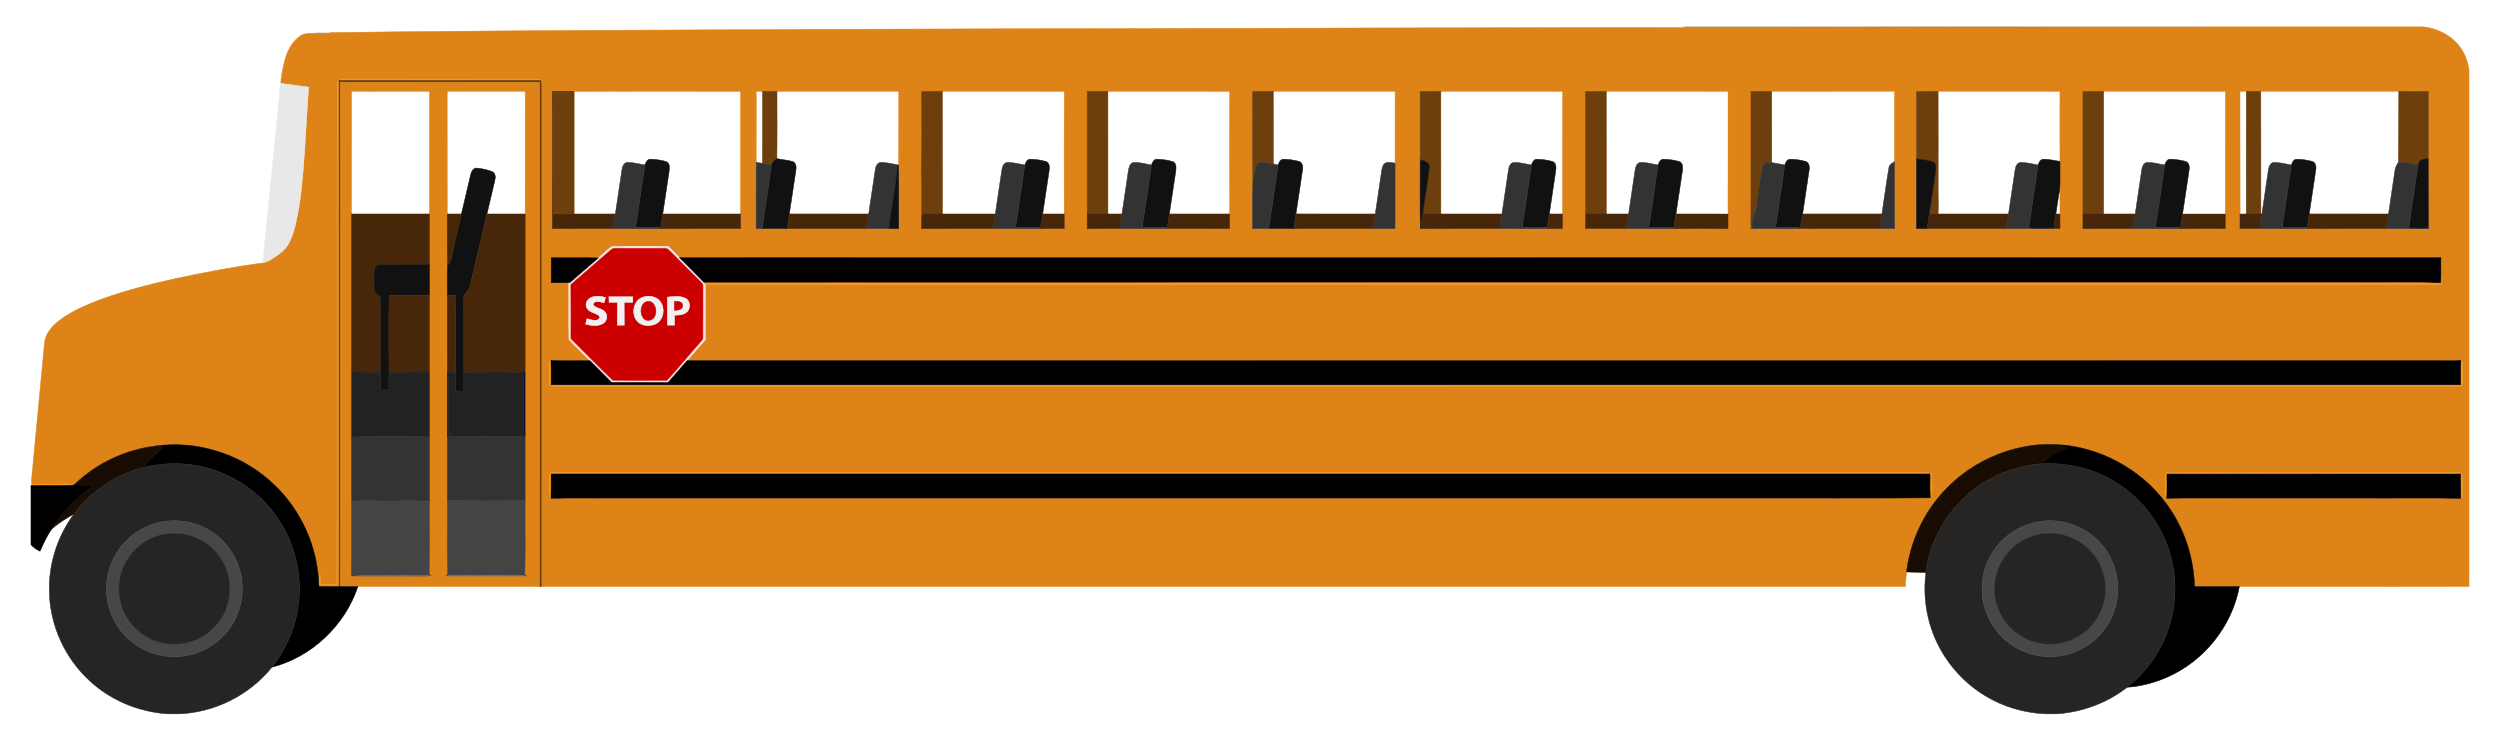 <?xml version="1.0" encoding="utf-8"?>
<svg version="1.1" id="Layer_1" xmlns="http://www.w3.org/2000/svg" xmlns:xlink="http://www.w3.org/1999/xlink" x="0px" y="0px"
	 viewBox="0 0 2625.05 777.78" enable-background="new 0 0 2625.05 777.78" xml:space="preserve">
<g>
	<path opacity="0.63" fill="#8B520E" stroke="#8B520E" stroke-width="0.5" enable-background="new    " d="M1767.618,28.223h190.533
		l2.267,1.027c-56.893,0.173-113.773,0.387-170.653,0.307c-6.653-0.067-13.333,0.4-19.933-0.533L1767.618,28.223z"/>
	<path opacity="0.84" fill="#B86D12" stroke="#B86D12" stroke-width="0.5" enable-background="new    " d="M1958.151,28.223h359
		c-11.733,1.533-23.586,0.493-35.36,0.813c-78.667-0.053-157.32,0.6-235.973,0.52c-28.467-0.213-56.96,0.413-85.4-0.307
		L1958.151,28.223z"/>
	<path fill="#DD8317" stroke="#DD8317" stroke-width="0.5" d="M2317.151,28.223h227.8c13.947,1.707,27.56,8.16,36.52,19.187
		c6.2,7.253,9.573,16.453,11.053,25.8v542.613c-80.387,0.16-160.76,0.013-241.133,0.067c-15.693,0.027-31.387-0.08-47.067,0.067
		c-0.84-28.267-9.187-56.36-24.787-80.013c-24.533-38.04-66.84-63.627-111.733-68.547c-46.947-5.307-95.493,14.08-127.173,48.88
		c-21.267,23.16-35.027,53.067-38.76,84.293c-0.6,5.08-0.867,10.213-1.107,15.333c-477.467-0.027-954.933-0.027-1432.4,0
		c0.133-171.48,0-342.96,0.067-514.44c0.013-5.747,0.307-11.533-0.653-17.213l-0.96-0.973c-8.773-0.707-17.587-0.133-26.373-0.24
		c-55.533-0.107-111.08,0.027-166.613-0.067c-5.813,0.12-11.88-0.827-17.453,1.267c-0.24,0.253-0.72,0.76-0.96,1.013
		c-0.36,0.453-1.067,1.347-1.413,1.8c-0.44,175.48,0.107,350.973-0.267,526.453c-5.64,0.173-11.28,0.173-16.92,0.027
		c-0.213-3.573-0.6-7.12-0.84-10.68c-0.427,0.707-1.293,2.12-1.72,2.827c-3.253-38.973-22.267-76.36-51.987-101.813
		c-32.027-27.96-76.24-41.387-118.387-35.613c-31.8,3.68-62.373,18.013-85.427,40.253c-0.213,0.213-0.653,0.64-0.88,0.853
		c-3.387-0.787-6.853-1.267-10.333-1.187c-11.347,0.2-22.693,0.147-34.04,0.013c-0.12-2.173-0.107-4.347,0.08-6.507
		c4.52-47.16,8.973-94.333,13.427-141.493c0.693-8.573,6.293-15.747,12.573-21.187c10.52-8.973,23.107-15.013,35.747-20.373
		c28.627-11.693,58.733-19.293,88.853-26.013c30.48-6.533,61.147-12.32,92.013-16.573c7.467-2.027,13.867-6.667,19.827-11.44
		c8.64-6.947,11.667-18.2,14.453-28.44c6.12-25.747,7.787-52.267,9.72-78.573c1.48-22,2.427-44.04,4.28-66.013
		c-9.88-1.28-19.747-2.733-29.613-4.027c0.147-1.213,0.427-3.627,0.573-4.84c2.56-15.64,5.373-33.507,18.68-43.92
		c5.733-5.093,13.827-3.347,20.8-4.227c3.92,0,7.84-0.053,11.76-0.293c169.6-2.32,339.227-2.667,508.84-3.427
		c150.2-0.44,300.4-1.013,450.6-1.08c90.24-0.36,180.48-0.52,270.733-0.627c64.427,0.013,128.867-0.44,193.28-0.107
		c6.6,0.933,13.28,0.467,19.933,0.533c56.88,0.08,113.76-0.133,170.653-0.307c28.44,0.72,56.933,0.093,85.4,0.307
		c78.653,0.08,157.307-0.573,235.973-0.52C2293.565,28.717,2305.418,29.757,2317.151,28.223 M580.045,95.93
		c0.013,48.08,0.093,96.16-0.093,144.24c21.36-0.24,42.72-0.04,64.093-0.107c16.587-0.107,33.173,0.347,49.76,0.093
		c27.973-0.213,55.947-0.04,83.92-0.08c-0.013-5.133-0.013-10.253-0.067-15.387c-0.107-42.947-0.093-85.893-0.013-128.853
		c-58.267,0.147-116.547-0.253-174.8,0.2l-0.707,0.133C594.778,95.757,587.405,96.023,580.045,95.93 M794.045,95.837
		c0.08,24.867,0.093,49.733-0.013,74.613c-0.12,23.2-0.013,46.413-0.053,69.627c2.053-0.013,4.107-0.013,6.173-0.013
		c8.92-0.013,17.853,0.04,26.773-0.027c27.6,0.067,55.187,0.013,82.787,0.027c7.88,0.013,15.76,0.013,23.64,0
		c3.427-0.013,6.853,0.04,10.293,0.093c-0.067-22.213,0.213-44.427-0.107-66.627c0.307-25.893-0.013-51.8,0.173-77.693
		c-42.613,0.027-85.24,0-127.853,0.013c-5.08,0-10.147,0-15.213,0.013C798.431,95.85,796.232,95.85,794.045,95.837 M967.591,96.09
		c0.12,27.613,0.56,55.267-0.347,82.867c1.2,20.387-0.04,40.813,0.587,61.213c25.027-0.253,50.04-0.04,75.067-0.107
		c16.507-0.107,33.013,0.32,49.52,0.12c8.36-0.24,16.733-0.053,25.107-0.133c-0.04-5.12-0.04-10.24-0.067-15.347
		c-0.053-42.947-0.133-85.893,0.04-128.827c-42.653-0.067-85.293-0.013-127.947-0.027C982.232,95.917,974.898,95.65,967.591,96.09
		 M1141.525,95.863c0.013,42.827-0.027,85.653,0.013,128.493c-0.027,5.253-0.027,10.52,0.013,15.787
		c11.48-0.16,22.987-0.04,34.48-0.08c16.48-0.173,32.96,0.48,49.44,0c21.893,0.013,43.8-0.013,65.693,0.013
		c0.027-5.133,0.027-10.253-0.013-15.387c-0.147-42.947-0.093-85.907-0.027-128.853c-42.6,0.04-85.2-0.013-127.8,0.013
		C1156.058,95.863,1148.792,95.85,1141.525,95.863 M1315.192,95.863c0.2,32.253-0.413,64.533,0.333,96.773
		c-0.773,15.787-0.133,31.64-0.32,47.44c5.64-0.013,11.293-0.013,16.947-0.013c8.907,0,17.8,0.04,26.707-0.027
		c27.64,0.067,55.28,0.013,82.92,0.027c7.68,0.013,15.36-0.04,23.04,0.067c0.013-22.96-0.027-45.92,0.027-68.88
		c0.013-25.133-0.067-50.267,0.04-75.413c-42.627,0.027-85.267,0-127.893,0.027C1329.725,95.85,1322.458,95.85,1315.192,95.863
		 M1491.138,95.877c0.04,23.947-0.067,47.907,0.053,71.853c0.04,24-0.293,48.027,0.173,72.013l-0.107,0.453
		c27.853-0.307,55.707-0.053,83.56-0.133c16.48-0.173,32.973,0.467,49.467,0.013c5.467-0.013,10.933-0.04,16.413,0.04
		c0-5.133-0.013-10.28,0.04-15.413c0.04-42.947-0.067-85.907,0.053-128.867c-42.627,0.027-85.24,0-127.853,0.027
		C1505.672,95.85,1498.391,95.837,1491.138,95.877 M1664.698,95.903c0.187,42.84,0.013,85.68,0.093,128.52
		c-0.053,5.213-0.053,10.427-0.04,15.64c14.253,0,28.52,0,42.787,0c16.813-0.107,33.627,0.36,50.44,0.093
		c18.813-0.147,37.627-0.173,56.44,0.013c0.067-5.147,0.08-10.307,0.053-15.453c-0.013-42.96-0.067-85.92,0.027-128.88
		c-42.613,0.027-85.227,0-127.827,0.013C1679.338,95.863,1672.018,95.823,1664.698,95.903 M1838.565,95.89
		c-0.04,48.147,0.053,96.293-0.12,144.427l1.52-0.187c17.333-0.507,34.72,0.88,52.027-0.427c5.493,0.747,11.053,0.267,16.587,0.36
		c21.72,0,43.44,0,65.16,0c5.2,0.027,10.427,0.013,15.653-0.027c-0.213-23.48,0.053-46.947-0.133-70.427
		c0.04-24.6,0-49.2,0.013-73.8c-42.974,0.093-85.947,0-128.933,0.04C1853.072,95.863,1845.818,95.823,1838.565,95.89
		 M2012.298,95.89c0.04,23.6-0.013,47.187,0.04,70.787c-0.027,24.493,0,48.973-0.013,73.453c3.733-0.053,7.48-0.08,11.253-0.08
		c27.746,0.027,55.493,0,83.24,0.013c16.587-0.08,33.187,0.267,49.787,0.067c2.106-0.053,4.253-0.093,6.427-0.133
		c-0.027-5.093-0.027-10.187-0.04-15.28c-0.173-8.84,0.213-17.693-0.133-26.533c0.507-9.56,0.093-19.16,0.16-28.733
		c-0.12-24.533-0.093-49.067-0.013-73.613c-42.64,0.027-85.293-0.013-127.947,0.027C2027.471,95.863,2019.885,95.823,2012.298,95.89
		 M2187.111,95.877c0.027,42.827-0.013,85.653,0.013,128.493c-0.04,5.24-0.04,10.48-0.027,15.733
		c17.48-0.08,34.947-0.013,52.427-0.04c16.68-0.107,33.347,0.347,50.027,0.107c15.693-0.213,31.4-0.093,47.107-0.067
		c-0.013-5.12-0.027-10.253,0.027-15.387c0.053-42.96-0.067-85.92,0.067-128.88c-42.64,0.027-85.267,0-127.893,0.013
		C2201.605,95.863,2194.352,95.837,2187.111,95.877 M2352.031,95.823c0.133,42.973-0.053,85.947,0.093,128.92h-0.16
		c0.16,5.08,0.146,10.16-0.027,15.253c6.893,0.133,13.787,0.053,20.693,0.067c16.894-0.12,33.787,0.387,50.693,0.067
		c27.467-0.147,54.947-0.027,82.414-0.067c14.707-0.067,29.413,0.187,44.12,0.12l-0.013-0.787
		c-0.133-24.253,0.12-48.507-0.133-72.76c0.253-23.587-0.027-47.173,0.147-70.76c-10.373-0.04-20.733-0.013-31.093-0.013
		c-48.293-0.027-96.587-0.027-144.88,0c-5.107-0.013-10.187-0.013-15.267,0C2356.405,95.85,2354.178,95.837,2352.031,95.823
		 M628.258,270.797c-16.48-0.413-32.987-0.04-49.467-0.2c0.053,8.76,0.053,17.52,0,26.28c6.427-0.027,12.853-0.027,19.293,0.013
		l-0.907,0.773c0.373,19.493-0.173,39.027,0.253,58.52c6.8,7.973,14.76,14.987,22.04,22.56c-13.64-0.133-27.307,0.48-40.907-0.333
		c-0.36,0.293-1.08,0.88-1.427,1.187c-0.853,7.693-0.373,15.573-0.24,23.333c0.227,2.973,4.213,2.427,6.32,2.64
		c665.32-0.067,1330.653-0.013,1995.973-0.027c2.027-0.32,4.88,0.427,6.173-1.707c0.813-6.053,0.213-12.2,0.413-18.293
		c-0.2-2.453,0.44-5.52-1.84-7.187c-7.333,0.827-14.72,0.28-22.067,0.427c-613.48-0.04-1226.96,0.067-1840.44-0.053
		c6.4-7.227,12.533-14.707,19.093-21.787c0.067-19.64-0.147-39.28,0.12-58.92c4.253,1.333,8.827,0.52,13.213,0.693
		c587.56,0,1175.12,0.013,1762.68,0.013c15.787-0.267,31.613,0.52,47.374-0.48l-1.24-0.973c0.707-8.867,0.04-17.773,0.374-26.653
		c-616.52-0.067-1233.04,0.107-1849.56-0.08c-3.907-3.973-7.893-7.867-11.747-11.867c-19.52,0-39.053-0.253-58.547,0.093
		C637.525,261.61,633.352,266.97,628.258,270.797 M577.112,497.943c-1,6-0.28,12.147-0.48,18.213c0.307,2.4-0.8,5.827,1.933,7.147
		c21.947-0.8,43.947-0.133,65.92-0.347c395.587,0,791.173,0,1186.773,0c65.227-0.147,130.453,0.293,195.68-0.227l0.2,1.587
		c2.947-8.64,0.72-18.053,1.347-27.027c-6.96-1.8-14.16-0.947-21.227-1.067c-474.707-0.067-949.413,0-1424.12-0.04
		C581.125,496.517,578.232,495.717,577.112,497.943 M2274.111,496.49c-0.333,5.653-0.4,11.32-0.44,17
		c0.04,3.267-0.413,6.813,1.453,9.733c24.013-0.627,48.053-0.093,72.094-0.267c45.307,0,90.613,0,135.933,0
		c33.56,0.24,67.16-0.48,100.707,0.36c2.387-0.893,1.787-3.667,2.013-5.68c-0.147-6.64,0.44-13.333-0.414-19.933
		c-2.106-1.853-5.146-1.387-7.68-1.627c-69.76,0.093-139.52,0.08-209.293,0.027C2337.031,496.423,2305.552,495.61,2274.111,496.49z"
		/>
	<path fill="#E8E8E8" stroke="#E8E8E8" stroke-width="0.5" d="M334.618,34.557c3.867-0.827,7.907-1.747,11.76-0.293
		C342.458,34.503,338.538,34.557,334.618,34.557z"/>
	<path fill="#E8E8E8" stroke="#E8E8E8" stroke-width="0.5" d="M293.498,100.277c0.547-5.853,0.427-11.787,1.64-17.573
		c-0.147,1.213-0.427,3.627-0.573,4.84c9.867,1.293,19.733,2.747,29.613,4.027c-1.853,21.973-2.8,44.013-4.28,66.013
		c-1.933,26.307-3.6,52.827-9.72,78.573c-2.787,10.24-5.813,21.493-14.453,28.44c-5.96,4.773-12.36,9.413-19.827,11.44
		C281.551,217.437,287.685,158.877,293.498,100.277z"/>
	<path fill="#F79319" stroke="#F79319" stroke-width="0.5" d="M356.378,84.237c5.573-2.093,11.64-1.147,17.453-1.267
		c55.533,0.093,111.08-0.04,166.613,0.067c8.787,0.107,17.6-0.467,26.373,0.24l0.96,0.973
		C497.311,84.37,426.845,84.383,356.378,84.237z"/>
	<path fill="#6D3F0C" stroke="#6D3F0C" stroke-width="0.5" d="M356.378,84.237c70.467,0.147,140.933,0.133,211.4,0.013
		c0.96,5.68,0.667,11.467,0.653,17.213c-0.067,171.48,0.067,342.96-0.067,514.44c-0.48,0-1.44,0-1.92,0
		c0.027-176.52,0.013-353.027,0-529.533c-69.68-0.08-139.36-0.08-209.04,0c-0.013,176.507,0,353.013,0,529.52
		c-0.493,0-1.48,0-1.973-0.013c-0.093-176.867-0.053-353.747-0.013-530.627C355.658,84.997,356.138,84.49,356.378,84.237z"/>
	<path fill="#F19019" stroke="#F19019" stroke-width="0.5" d="M354.005,87.05c0.347-0.453,1.053-1.347,1.413-1.8
		c-0.04,176.88-0.08,353.76,0.013,530.627c-6.84-0.107-13.68-0.107-20.52-0.013c-0.173-3.4-0.36-6.8-0.653-10.187
		c0.427-0.707,1.293-2.12,1.72-2.827c0.24,3.56,0.627,7.107,0.84,10.68c5.64,0.147,11.28,0.147,16.92-0.027
		C354.111,438.023,353.565,262.53,354.005,87.05z"/>
	<path fill="#DD8317" stroke="#DD8317" stroke-width="0.5" d="M357.405,86.37c69.68-0.08,139.36-0.08,209.04,0
		c0.013,176.507,0.027,353.013,0,529.533c-63.547-0.027-127.107-0.013-190.653-0.013c-6.133-0.013-12.253,0.027-18.387,0
		C357.405,439.383,357.391,262.877,357.405,86.37 M369.045,224.703c-0.067,55.307-0.013,110.6-0.027,165.893
		c-0.013,22.76-0.013,45.52,0,68.28c-0.013,22.56,0,45.12,0,67.68c-0.187,26.04,0.347,52.093-0.267,78.12
		c4.707,1.12,9.56,0.747,14.36,0.867c20.907,0.04,41.813-0.027,62.733,0.04c2.213,0,4.533-0.08,6.453-1.387l-1.64-0.92
		c0.853-25.6,0.147-51.24,0.373-76.867c0-22.52,0.013-45.053-0.013-67.587c0.027-22.72,0.013-45.44,0.013-68.16
		c0-26.933-0.013-53.853,0.013-80.787c-0.027-10.68,0.027-21.36-0.04-32.04c0.027-17.72,0.053-35.427-0.013-53.147
		c-0.107-42.947-0.093-85.893-0.013-128.853c-27.293-0.013-54.6,0.08-81.893-0.04C369.031,138.77,369.125,181.73,369.045,224.703
		 M469.538,95.837c0.12,42.96,0.013,85.92,0.053,128.867c0.16,18.013-0.2,36.04,0.187,54.04c-0.373,10.4-0.067,20.8-0.16,31.2
		c0.013,26.92-0.027,53.827,0.013,80.747c0.013,22.733,0.027,45.453,0,68.187c-0.04,22.347,0,44.68-0.013,67.027
		c0.227,25.787-0.453,51.6,0.333,77.373l-1.64,1.107c2.2,0.907,4.587,1.253,6.973,1.187c23.52-0.04,47.04-0.04,70.56,0
		c2.347,0.053,4.707-0.28,6.88-1.2l-1.653-1.093c0.8-25.76,0.12-51.56,0.333-77.333c0-22.373,0.027-44.747,0-67.12
		c-0.013-22.693-0.013-45.387,0-68.067c0.04-55.347-0.04-110.707,0.04-166.053c0.027-42.947-0.067-85.907,0.04-128.867
		C524.178,95.85,496.858,95.85,469.538,95.837z"/>
	<path fill="#472609" stroke="#472609" stroke-width="0.5" d="M580.045,95.93c7.36,0.093,14.733-0.173,22.093,0.24
		c-6.813,1.387-13.8,0.76-20.693,1c-0.227,42.427-0.227,84.853,0.04,127.28c7.12,0.267,14.24,0.267,21.36,0.227
		c14.427,0.027,28.853,0.027,43.28,0c-0.76,5.12-1.453,10.253-2.08,15.387c-21.373,0.067-42.733-0.133-64.093,0.107
		C580.138,192.09,580.058,144.01,580.045,95.93z"/>
	<path fill="#6D3F0C" stroke="#6D3F0C" stroke-width="0.5" d="M602.138,96.17l0.707-0.133c0.013,42.88,0.013,85.76,0,128.64
		c-7.12,0.04-14.24,0.04-21.36-0.227c-0.267-42.427-0.267-84.853-0.04-127.28C588.338,96.93,595.325,97.557,602.138,96.17z"/>
	<path fill="#6D3F0C" stroke="#6D3F0C" stroke-width="0.5" d="M800.645,95.863c5.067-0.013,10.133-0.013,15.213-0.013
		c0,23.56,0.227,47.133-0.12,70.693c-2.52,1.64-4.8,3.747-5.8,6.667c-3.107-0.587-6.213-1.2-9.333-1.733
		C800.671,146.277,800.591,121.063,800.645,95.863z"/>
	<path fill="#6D3F0C" stroke="#6D3F0C" stroke-width="0.5" d="M967.591,96.09c7.307-0.44,14.64-0.173,21.96-0.24
		c0.12,42.947,0.027,85.893,0.053,128.84c-7.107,0.027-14.213-0.053-21.307-0.253c-0.173,5.24-0.32,10.493-0.467,15.733
		c-0.627-20.4,0.613-40.827-0.587-61.213C968.151,151.357,967.711,123.703,967.591,96.09z"/>
	<path fill="#6D3F0C" stroke="#6D3F0C" stroke-width="0.5" d="M1141.525,95.863c7.267-0.013,14.533,0,21.8-0.013
		c0.093,42.947,0.08,85.893,0.013,128.84c-7.267,0.04-14.547,0-21.8-0.333C1141.498,181.517,1141.538,138.69,1141.525,95.863z"/>
	<path fill="#6D3F0C" stroke="#6D3F0C" stroke-width="0.5" d="M1315.192,95.863c7.267-0.013,14.533-0.013,21.8,0
		c0.12,25.427,0.04,50.867,0.04,76.307c-5.653-0.413-13.84-4.427-17.667,1.547c-2.32,6.027-2.613,12.627-3.84,18.92
		C1314.778,160.397,1315.391,128.117,1315.192,95.863z"/>
	<path fill="#6D3F0C" stroke="#6D3F0C" stroke-width="0.5" d="M1491.138,95.877c7.253-0.04,14.533-0.027,21.8-0.013
		c0.107,42.933,0.08,85.88,0.013,128.827c-6.347,0.027-12.693-0.027-19.04-0.173c1.973-16.147,5.213-32.147,6.88-48.333
		c1-5.84-5.28-7.493-9.6-8.453C1491.072,143.783,1491.178,119.823,1491.138,95.877z"/>
	<path fill="#6D3F0C" stroke="#6D3F0C" stroke-width="0.5" d="M1664.698,95.903c7.32-0.08,14.64-0.04,21.973-0.053
		c0.107,42.947,0.027,85.893,0.04,128.84c-7.32,0.067-14.627,0.053-21.92-0.267C1664.712,181.583,1664.885,138.743,1664.698,95.903z
		"/>
	<path fill="#6D3F0C" stroke="#6D3F0C" stroke-width="0.5" d="M1838.565,95.89c7.253-0.067,14.507-0.027,21.773-0.04
		c0.053,24.987,0,49.96,0.04,74.947c-2.893-0.04-6.667-0.907-8.533,1.92c-1.853,2.933-2.04,6.507-2.627,9.827
		c-1.52,11.68-3.547,23.28-5.013,34.973c-0.507,4.253-2.72,7.987-4.04,12c-0.733,3.493-0.28,7.08-0.2,10.613l-1.52,0.187
		C1838.618,192.183,1838.525,144.037,1838.565,95.89z"/>
	<path fill="#6D3F0C" stroke="#6D3F0C" stroke-width="0.5" d="M2012.298,95.89c7.587-0.067,15.173-0.027,22.76-0.027
		c0.187,32.107,0,64.213,0.053,96.32c-0.187,10.84,0.48,21.667-0.067,32.493c-3.107-0.027-6.213-0.093-9.28-0.133
		c2.187-14.747,4.427-29.493,6.653-44.227c0.333-3.56,1.24-8.76-2.827-10.533c-5.547-1.987-11.533-2.04-17.253-3.107
		C2012.285,143.077,2012.338,119.49,2012.298,95.89z"/>
	<path fill="#6D3F0C" stroke="#6D3F0C" stroke-width="0.5" d="M2187.111,95.877c7.24-0.04,14.494-0.013,21.747-0.027
		c0.107,42.947,0.08,85.88,0.013,128.827c-7.253,0.013-14.507,0-21.747-0.307C2187.098,181.53,2187.138,138.703,2187.111,95.877z"/>
	<path fill="#6D3F0C" stroke="#6D3F0C" stroke-width="0.5" d="M2358.618,95.863c5.08-0.013,10.16-0.013,15.267,0
		c0.24,42.92,0.013,85.853,0.093,128.773c-5.133,0-10.267,0-15.373,0.04C2358.552,181.743,2358.511,138.797,2358.618,95.863z"/>
	<path fill="#6D3F0C" stroke="#6D3F0C" stroke-width="0.5" d="M2518.765,95.863c10.36,0,20.72-0.027,31.093,0.013
		c-0.173,23.587,0.107,47.173-0.147,70.76c-2.427,0.32-4.88,0.44-7.187,1.147c-2.093,1.04-2.72,3.533-3.587,5.48
		c-6.773-1.64-13.68-2.573-20.614-2.827C2518.671,145.583,2518.485,120.717,2518.765,95.863z"/>
	<path fill="#111111" stroke="#111111" stroke-width="0.5" d="M677.058,173.237c1-2.693,2.6-6.307,6.067-6.093
		c5.707,0.307,11.547,0.867,16.973,2.773c3.64,2.16,2.867,6.933,2.427,10.453c-2.253,14.76-4.467,29.533-6.64,44.307
		c-0.72,4.747-1.6,9.48-2,14.267c-8.84-0.16-17.68,0.067-26.52-0.08C670.605,216.997,674.005,195.143,677.058,173.237z"/>
	<path fill="#111111" stroke="#111111" stroke-width="0.5" d="M809.938,173.21c1-2.92,3.28-5.027,5.8-6.667
		c5.507,1.293,11.24,1.4,16.667,3.067c3.613,1.373,3.88,5.893,3.307,9.173c-2.267,15.293-4.533,30.587-6.893,45.867
		c-0.84,5.107-1.427,10.24-1.893,15.387c-8.92,0.067-17.853,0.013-26.773,0.027C803.485,217.797,807.018,195.543,809.938,173.21z"/>
	<path fill="#111111" stroke="#111111" stroke-width="0.5" d="M1076.071,173.237c0.96-2.64,2.453-6.187,5.813-6.093
		c5.453,0.173,10.933,0.92,16.2,2.347c3.813,1.173,4.173,5.787,3.627,9.12c-2.267,15.36-4.587,30.72-6.88,46.067
		c-0.707,4.733-1.48,9.467-2.2,14.187c-8.787,0.067-17.56,0.213-26.333,0C1069.591,216.997,1072.911,195.13,1076.071,173.237z"/>
	<path fill="#111111" stroke="#111111" stroke-width="0.5" d="M1208.991,173.263c1.04-2.733,2.667-6.413,6.2-6.12
		c5.653,0.347,11.467,0.867,16.853,2.76c3.547,2.107,2.92,6.733,2.48,10.187c-2.293,14.853-4.453,29.733-6.707,44.587
		c-0.72,4.72-1.28,9.48-2.093,14.187c-8.84,0.173-17.667,0.027-26.507,0C1202.672,217.023,1205.925,195.157,1208.991,173.263z"/>
	<path fill="#111111" stroke="#111111" stroke-width="0.5" d="M1342.005,173.263c1-2.467,2.16-5.8,5.28-6.053
		c5.48-0.133,10.96,0.893,16.28,2.12c4.133,0.933,4.827,5.853,4.12,9.373c-2.28,15.32-4.56,30.627-6.893,45.933
		c-0.827,5.107-1.427,10.253-1.933,15.4c-8.907,0.067-17.8,0.027-26.707,0.027C1335.432,217.797,1338.885,195.557,1342.005,173.263z
		"/>
	<path fill="#111111" stroke="#111111" stroke-width="0.5" d="M1607.951,173.237c1.053-2.6,2.52-6.16,5.88-6.08
		c5.44,0.173,10.92,0.893,16.187,2.333c4,1.2,4.16,6.093,3.587,9.507c-2.213,15.24-4.573,30.453-6.8,45.68
		c-0.72,4.733-1.293,9.493-2.24,14.173c-8.773,0.32-17.533,0.32-26.293,0C1601.511,216.983,1604.965,195.143,1607.951,173.237z"/>
	<path fill="#111111" stroke="#111111" stroke-width="0.5" d="M1740.951,173.263c1.013-2.76,2.667-6.427,6.2-6.12
		c5.667,0.347,11.493,0.853,16.88,2.773c3.587,2.187,2.867,6.893,2.413,10.413c-2.267,14.773-4.48,29.56-6.627,44.347
		c-0.693,4.76-1.627,9.48-1.987,14.28c-8.867-0.227-17.72,0.227-26.573-0.053C1734.525,217.023,1737.911,195.17,1740.951,173.263z"
		/>
	<path fill="#111111" stroke="#111111" stroke-width="0.5" d="M1873.965,173.25c1-2.467,2.16-5.827,5.32-6.04
		c5.467-0.133,10.947,0.893,16.267,2.12c4.107,0.973,4.8,5.867,4.08,9.387c-2.24,15.32-4.6,30.613-6.84,45.933
		c-0.72,4.947-1.533,9.88-2.4,14.8c-8.627-1.2-17.373-0.2-26.04-0.573C1867.378,216.97,1870.978,195.157,1873.965,173.25z"/>
	<path fill="#111111" stroke="#111111" stroke-width="0.5" d="M2012.338,166.677c5.72,1.067,11.707,1.12,17.253,3.107
		c4.067,1.773,3.16,6.973,2.827,10.533c-2.227,14.733-4.467,29.48-6.653,44.227c-0.773,5.16-1.493,10.333-2.187,15.507
		c-3.773,0-7.52,0.027-11.253,0.08C2012.338,215.65,2012.311,191.17,2012.338,166.677z"/>
	<path fill="#111111" stroke="#111111" stroke-width="0.5" d="M2139.912,173.25c1.027-2.667,2.573-6.253,6.013-6.12
		c5.76,0.107,11.4,1.453,17.093,2.32c-0.067,9.573,0.347,19.173-0.16,28.733c-1.667,8.787-2.72,17.68-4.147,26.507
		c-0.8,4.907-1.653,9.8-2.067,14.747c-8.84,0.04-17.68,0.427-26.493-0.187C2133.498,217.263,2136.898,195.277,2139.912,173.25z"/>
	<path fill="#111111" stroke="#111111" stroke-width="0.5" d="M2272.925,173.25c1-2.773,2.68-6.453,6.253-6.107
		c5.333,0.267,10.72,0.92,15.88,2.4c3.92,1.28,4.08,6.08,3.507,9.467c-2.267,15.24-4.547,30.48-6.867,45.707
		c-0.747,4.707-1.414,9.427-1.973,14.16c-8.853,0.013-17.693,0.16-26.533,0C2266.525,217.01,2269.858,195.143,2272.925,173.25z"/>
	<path fill="#111111" stroke="#111111" stroke-width="0.5" d="M2405.938,173.25c0.973-2.48,2.16-5.867,5.333-6.053
		c5.48-0.093,10.973,0.907,16.32,2.16c4.067,1.013,4.693,5.907,4,9.413c-2.267,15.293-4.6,30.587-6.853,45.88
		c-0.72,4.773-1.587,9.547-1.96,14.36c-8.84-0.28-17.667,0.147-26.493-0.133C2399.432,216.997,2402.858,195.143,2405.938,173.25z"/>
	<path fill="#111111" stroke="#111111" stroke-width="0.5" d="M2542.525,167.783c2.307-0.707,4.76-0.827,7.187-1.147
		c0.253,24.253,0,48.507,0.133,72.76c-6.84,0.227-13.68,0.24-20.493,0.053c2.8-22.107,6.493-44.107,9.587-66.187
		C2539.805,171.317,2540.432,168.823,2542.525,167.783z"/>
	<path fill="#111111" stroke="#111111" stroke-width="0.5" d="M1491.192,167.73c4.32,0.96,10.6,2.613,9.6,8.453
		c-1.667,16.187-4.906,32.187-6.88,48.333c-0.587,5.12-1.387,10.213-2.547,15.227C1490.898,215.757,1491.232,191.73,1491.192,167.73
		z"/>
	<path fill="#333333" stroke="#333333" stroke-width="0.5" d="M653.138,177.663c0.453-3.2,2.28-7.147,6.013-7.173
		c6.053,0.147,11.987,1.573,17.907,2.747c-3.053,21.907-6.453,43.76-9.693,65.627c8.84,0.147,17.68-0.08,26.52,0.08l-0.08,1.213
		c-16.587,0.253-33.173-0.2-49.76-0.093c0.627-5.133,1.32-10.267,2.08-15.387C648.485,209.01,650.765,193.33,653.138,177.663z"/>
	<path fill="#333333" stroke="#333333" stroke-width="0.5" d="M794.031,170.45c2.187,0.333,4.373,0.667,6.573,1.027
		c3.12,0.533,6.227,1.147,9.333,1.733c-2.92,22.333-6.453,44.587-9.787,66.853c-2.067,0-4.12,0-6.173,0.013
		C794.018,216.863,793.911,193.65,794.031,170.45z"/>
	<path fill="#333333" stroke="#333333" stroke-width="0.5" d="M919.178,177.503c0.32-3.4,2.747-7.413,6.64-7.027
		c5.6,0.373,11.16,1.36,16.627,2.707c-1.747,22.44-6.48,44.533-9.093,66.88c-7.88,0.013-15.76,0.013-23.64,0
		c0.813-5.133,1.64-10.253,2.413-15.387C914.485,208.957,916.698,193.21,919.178,177.503z"/>
	<path fill="#333333" stroke="#333333" stroke-width="0.5" d="M1051.871,179.023c0.44-3.493,1.76-8.093,5.933-8.533
		c6.173,0.067,12.227,1.56,18.267,2.747c-3.16,21.893-6.48,43.76-9.773,65.627c8.773,0.213,17.547,0.067,26.333,0l-0.213,1.32
		c-16.507,0.2-33.013-0.227-49.52-0.12c0.707-5.12,1.427-10.253,2.187-15.36C1047.378,209.477,1049.618,194.25,1051.871,179.023z"/>
	<path fill="#333333" stroke="#333333" stroke-width="0.5" d="M1184.845,179.077c0.507-3.293,1.427-7.32,5.04-8.48
		c6.453-0.347,12.813,1.44,19.107,2.667c-3.067,21.893-6.32,43.76-9.773,65.6c8.84,0.027,17.667,0.173,26.507,0l-0.253,1.2
		c-16.48,0.48-32.96-0.173-49.44,0c0.587-5.133,1.253-10.253,2.04-15.373C1180.351,209.49,1182.631,194.29,1184.845,179.077z"/>
	<path fill="#333333" stroke="#333333" stroke-width="0.5" d="M1319.365,173.717c3.827-5.973,12.013-1.96,17.667-1.547
		c1.64,0.347,3.307,0.72,4.973,1.093c-3.12,22.293-6.573,44.533-9.853,66.8c-5.653,0-11.307,0-16.947,0.013
		c0.187-15.8-0.453-31.653,0.32-47.44C1316.751,186.343,1317.045,179.743,1319.365,173.717z"/>
	<path fill="#333333" stroke="#333333" stroke-width="0.5" d="M1450.631,180.17c0.573-3.427,1.093-7.693,4.68-9.32
		c3.067-0.987,6.373,0.213,9.533,0.4c-0.053,22.96-0.013,45.92-0.027,68.88c-7.68-0.107-15.36-0.053-23.04-0.067
		c0.76-5.133,1.533-10.253,2.307-15.387C1446.232,209.837,1448.538,195.023,1450.631,180.17z"/>
	<path fill="#333333" stroke="#333333" stroke-width="0.5" d="M1584.058,177.677c0.44-3.16,2.173-6.96,5.813-7.173
		c6.12,0.053,12.093,1.573,18.08,2.733c-2.987,21.907-6.44,43.747-9.68,65.613c8.76,0.32,17.52,0.32,26.293,0l-0.28,1.227
		c-16.493,0.453-32.987-0.187-49.467-0.013c0.667-5.133,1.4-10.253,2.213-15.36C1579.432,209.037,1581.658,193.343,1584.058,177.677
		z"/>
	<path fill="#333333" stroke="#333333" stroke-width="0.5" d="M1716.778,179.157c0.52-3.36,1.467-7.493,5.2-8.6
		c6.413-0.24,12.72,1.48,18.973,2.707c-3.04,21.907-6.427,43.76-9.693,65.64c8.853,0.28,17.707-0.173,26.573,0.053l0.147,1.2
		c-16.813,0.267-33.627-0.2-50.44-0.093c0.96-5.107,1.853-10.227,2.547-15.373C1712.245,209.503,1714.605,194.343,1716.778,179.157z
		"/>
	<path fill="#333333" stroke="#333333" stroke-width="0.5" d="M1851.845,172.717c1.867-2.827,5.64-1.96,8.533-1.92
		c4.547,0.6,9.067,1.48,13.587,2.453c-2.987,21.907-6.587,43.72-9.613,65.627c8.667,0.373,17.413-0.627,26.04,0.573l1.6,0.253
		c-17.307,1.307-34.693-0.08-52.027,0.427c-0.08-3.533-0.533-7.12,0.2-10.613c1.32-4.013,3.533-7.747,4.04-12
		c1.467-11.693,3.493-23.293,5.013-34.973C1849.805,179.223,1849.991,175.65,1851.845,172.717z"/>
	<path fill="#333333" stroke="#333333" stroke-width="0.5" d="M1983.378,176.183c0.333-3.293,3.493-4.84,5.88-6.573
		c0.187,23.48-0.08,46.947,0.133,70.427c-5.227,0.04-10.453,0.053-15.653,0.027c0.72-5.133,1.493-10.267,2.293-15.4
		C1978.525,208.517,1980.618,192.29,1983.378,176.183z"/>
	<path fill="#333333" stroke="#333333" stroke-width="0.5" d="M2115.818,178.73c0.427-3.44,1.867-7.827,5.933-8.24
		c6.12,0.067,12.16,1.533,18.16,2.76c-3.013,22.027-6.414,44.013-9.76,66c8.813,0.613,17.653,0.227,26.493,0.187l-0.04,0.693
		c-16.6,0.2-33.2-0.147-49.787-0.067c0.653-5.133,1.373-10.253,2.173-15.373C2111.298,209.383,2113.578,194.063,2115.818,178.73z"/>
	<path fill="#333333" stroke="#333333" stroke-width="0.5" d="M2248.805,178.757c0.414-3.253,1.587-7.093,5.094-8.2
		c6.427-0.213,12.733,1.507,19.027,2.693c-3.067,21.893-6.4,43.76-9.733,65.627c8.84,0.16,17.68,0.013,26.533,0l-0.173,1.293
		c-16.68,0.24-33.347-0.213-50.027-0.107c0.867-5.12,1.733-10.227,2.48-15.373C2244.258,209.383,2246.565,194.077,2248.805,178.757z
		"/>
	<path fill="#333333" stroke="#333333" stroke-width="0.5" d="M2381.605,179.903c0.48-3.6,1.36-8.227,5.453-9.387
		c6.387-0.107,12.64,1.52,18.88,2.733c-3.08,21.893-6.507,43.747-9.654,65.627c8.827,0.28,17.654-0.147,26.493,0.133l0.547,1.12
		c-16.906,0.32-33.8-0.187-50.693-0.067c0.827-5.133,1.68-10.28,2.454-15.427C2377.138,209.717,2379.485,194.823,2381.605,179.903z"
		/>
	<path fill="#333333" stroke="#333333" stroke-width="0.5" d="M2518.325,170.437c6.934,0.253,13.84,1.187,20.614,2.827
		c-3.094,22.08-6.787,44.08-9.587,66.187c6.813,0.187,13.653,0.173,20.493-0.053l0.013,0.787c-14.707,0.067-29.413-0.187-44.12-0.12
		c0.747-5.133,1.493-10.253,2.253-15.387c2.213-15.213,4.533-30.413,6.733-45.627C2515.098,175.89,2516.645,173.09,2518.325,170.437
		z"/>
	<path fill="#111111" stroke="#111111" stroke-width="0.5" d="M942.445,173.183l1.093,0.347c0.32,22.2,0.04,44.413,0.107,66.627
		c-3.44-0.053-6.867-0.107-10.293-0.093C935.965,217.717,940.698,195.623,942.445,173.183z"/>
	<path fill="#111111" stroke="#111111" stroke-width="0.5" d="M494.311,182.997c0.707-3,2.667-6.613,6.187-6.547
		c5.533,0.413,11,1.84,16.227,3.667c3.68,1.453,3.747,6.12,2.867,9.36c-2.68,11.76-5.56,23.467-8.28,35.213
		c-5.88,25.147-11.867,50.267-17.667,75.44c-0.707,3.96-3.92,6.587-6.08,9.747c-0.693,2.013-0.547,4.187-0.613,6.293
		c0.307,24.88-0.027,49.76,0.133,74.653c0.053,6.587,0,13.16-0.147,19.747c-2.907,0.013-5.8,0.027-8.707,0.053
		c-0.08-6.573-0.147-13.147-0.053-19.72c0.053-26.987,0.413-54-0.16-80.987c-2.8,0.013-5.6,0.013-8.4,0.027
		c0.093-10.4-0.213-20.8,0.16-31.2c2.16-2.16,3.44-4.96,4-7.92c3.36-15.44,7.187-30.76,10.733-46.147
		C487.818,210.783,490.978,196.863,494.311,182.997z"/>
	<path fill="#472609" stroke="#472609" stroke-width="0.5" d="M369.045,224.703c27.307-0.027,54.627-0.013,81.947-0.013
		c0.067,17.72,0.04,35.427,0.013,53.147c-17.267,0.627-34.56,0.04-51.84,0.293c-2.987-0.307-6,1.76-6,4.92
		c-0.453,6.973-0.427,14.013,0.04,21c-0.04,3.747,3.773,5.307,6.36,7.173c0.093,26.533,0.12,53.067-0.053,79.613
		c-10.16-0.24-20.333-0.013-30.493-0.24C369.031,335.303,368.978,280.01,369.045,224.703z"/>
	<path fill="#472609" stroke="#472609" stroke-width="0.5" d="M469.591,224.703c4.973-0.013,9.947-0.013,14.92-0.027
		c-3.547,15.387-7.373,30.707-10.733,46.147c-0.56,2.96-1.84,5.76-4,7.92C469.391,260.743,469.751,242.717,469.591,224.703z"/>
	<path fill="#472609" stroke="#472609" stroke-width="0.5" d="M511.311,224.69c13.373,0.013,26.747-0.013,40.133,0.013
		c-0.08,55.347,0,110.707-0.04,166.053l-1.547-0.013c-20.92-0.093-41.853-0.107-62.773,0.08c-0.16-24.893,0.173-49.773-0.133-74.653
		c0.067-2.107-0.08-4.28,0.613-6.293c2.16-3.16,5.373-5.787,6.08-9.747C499.445,274.957,505.431,249.837,511.311,224.69z"/>
	<path fill="#472609" stroke="#472609" stroke-width="0.5" d="M695.885,224.677c27.253,0.027,54.52,0,81.773,0.013
		c0.053,5.133,0.053,10.253,0.067,15.387c-27.973,0.04-55.947-0.133-83.92,0.08l0.08-1.213
		C694.285,234.157,695.165,229.423,695.885,224.677z"/>
	<path fill="#472609" stroke="#472609" stroke-width="0.5" d="M826.925,240.037c0.467-5.147,1.053-10.28,1.893-15.387
		c27.773,0.08,55.547,0.04,83.307,0.027c-0.773,5.133-1.6,10.253-2.413,15.387C882.112,240.05,854.525,240.103,826.925,240.037z"/>
	<path fill="#472609" stroke="#472609" stroke-width="0.5" d="M968.298,224.437c7.093,0.2,14.2,0.28,21.307,0.253
		c18.493,0,36.987,0,55.48,0.013c-0.76,5.107-1.48,10.24-2.187,15.36c-25.027,0.067-50.04-0.147-75.067,0.107
		C967.978,234.93,968.125,229.677,968.298,224.437z"/>
	<path fill="#472609" stroke="#472609" stroke-width="0.5" d="M1094.831,224.677c7.533,0.027,15.08,0.013,22.627,0.027
		c0.027,5.107,0.027,10.227,0.067,15.347c-8.373,0.08-16.747-0.107-25.107,0.133l0.213-1.32
		C1093.351,234.143,1094.125,229.41,1094.831,224.677z"/>
	<path fill="#472609" stroke="#472609" stroke-width="0.5" d="M1141.538,224.357c7.253,0.333,14.533,0.373,21.8,0.333
		c4.907,0,9.813,0,14.733,0c-0.787,5.12-1.453,10.24-2.04,15.373c-11.493,0.04-23-0.08-34.48,0.08
		C1141.511,234.877,1141.511,229.61,1141.538,224.357z"/>
	<path fill="#472609" stroke="#472609" stroke-width="0.5" d="M1227.818,224.677c21.107,0.04,42.213,0,63.333,0.013
		c0.04,5.133,0.04,10.253,0.013,15.387c-21.893-0.027-43.8,0-65.693-0.013l0.253-1.2
		C1226.538,234.157,1227.098,229.397,1227.818,224.677z"/>
	<path fill="#472609" stroke="#472609" stroke-width="0.5" d="M1358.858,240.037c0.507-5.147,1.107-10.293,1.933-15.4
		c27.76,0.12,55.52,0.04,83.293,0.04c-0.773,5.133-1.547,10.253-2.307,15.387C1414.138,240.05,1386.498,240.103,1358.858,240.037z"
		/>
	<path fill="#472609" stroke="#472609" stroke-width="0.5" d="M1493.911,224.517c6.347,0.147,12.693,0.2,19.04,0.173
		c21.36,0,42.72,0,64.08,0.013c-0.813,5.107-1.547,10.227-2.213,15.36c-27.853,0.08-55.707-0.173-83.56,0.133l0.107-0.453
		C1492.525,234.73,1493.325,229.637,1493.911,224.517z"/>
	<path fill="#472609" stroke="#472609" stroke-width="0.5" d="M1626.805,224.677c4.627,0.013,9.28,0.013,13.933,0.027
		c-0.053,5.133-0.04,10.28-0.04,15.413c-5.48-0.08-10.947-0.053-16.413-0.04l0.28-1.227
		C1625.511,234.17,1626.085,229.41,1626.805,224.677z"/>
	<path fill="#472609" stroke="#472609" stroke-width="0.5" d="M1664.791,224.423c7.293,0.32,14.6,0.333,21.92,0.267
		c7.787-0.013,15.573,0.013,23.373,0c-0.693,5.147-1.587,10.267-2.547,15.373c-14.267,0-28.533,0-42.787,0
		C1664.738,234.85,1664.738,229.637,1664.791,224.423z"/>
	<path fill="#472609" stroke="#472609" stroke-width="0.5" d="M1759.818,224.677c18.213,0.04,36.427-0.013,54.653,0.04
		c0.027,5.147,0.013,10.307-0.053,15.453c-18.813-0.187-37.627-0.16-56.44-0.013l-0.147-1.2
		C1758.192,234.157,1759.125,229.437,1759.818,224.677z"/>
	<path fill="#472609" stroke="#472609" stroke-width="0.5" d="M1890.391,239.45c0.867-4.92,1.68-9.853,2.4-14.8
		c27.733,0.08,55.48,0.04,83.24,0.013c-0.8,5.133-1.573,10.267-2.293,15.4c-21.72,0-43.44,0-65.16,0
		c-5.533-0.093-11.094,0.387-16.587-0.36L1890.391,239.45z"/>
	<path fill="#472609" stroke="#472609" stroke-width="0.5" d="M2025.765,224.543c3.067,0.04,6.173,0.107,9.28,0.133
		c24.64,0.04,49.293,0,73.947,0.013c-0.8,5.12-1.52,10.24-2.173,15.373c-27.747-0.013-55.493,0.013-83.24-0.013
		C2024.272,234.877,2024.991,229.703,2025.765,224.543z"/>
	<path fill="#472609" stroke="#472609" stroke-width="0.5" d="M2187.125,224.37c7.24,0.307,14.493,0.32,21.747,0.307
		c11.04,0.04,22.093,0,33.133,0.013c-0.747,5.147-1.613,10.253-2.48,15.373c-17.48,0.027-34.947-0.04-52.427,0.04
		C2187.085,234.85,2187.085,229.61,2187.125,224.37z"/>
	<path fill="#472609" stroke="#472609" stroke-width="0.5" d="M2351.965,224.743h0.16c2.12-0.027,4.293-0.053,6.48-0.067
		c5.106-0.04,10.24-0.04,15.373-0.04h1.107c-0.773,5.147-1.627,10.293-2.454,15.427c-6.906-0.013-13.8,0.067-20.693-0.067
		C2352.111,234.903,2352.125,229.823,2351.965,224.743z"/>
	<path fill="#472609" stroke="#472609" stroke-width="0.5" d="M2422.778,239.01c0.373-4.813,1.24-9.587,1.96-14.36
		c27.747,0.093,55.493,0.027,83.253,0.027c-0.76,5.133-1.507,10.253-2.253,15.387c-27.467,0.04-54.947-0.08-82.414,0.067
		L2422.778,239.01z"/>
	<path fill="#402109" stroke="#402109" stroke-width="0.5" d="M2156.645,239.437c0.413-4.947,1.267-9.84,2.067-14.747
		c1.08,0.013,3.213,0.027,4.28,0.027c0.013,5.093,0.013,10.187,0.04,15.28c-2.173,0.04-4.32,0.08-6.427,0.133L2156.645,239.437z"/>
	<path fill="#472609" stroke="#472609" stroke-width="0.5" d="M2291.698,224.717c14.987-0.04,29.987-0.04,44.987,0
		c-0.053,5.133-0.04,10.267-0.027,15.387c-15.707-0.027-31.413-0.147-47.107,0.067l0.173-1.293
		C2290.285,234.143,2290.951,229.423,2291.698,224.717z"/>
	<path fill="#F7E4E3" stroke="#F7E4E3" stroke-width="0.5" d="M628.258,270.797c5.093-3.827,9.267-9.187,14.933-12.027
		c19.493-0.347,39.027-0.093,58.547-0.093c3.853,4,7.84,7.893,11.747,11.867c8.747,8.827,17.653,17.533,26.28,26.493l0.88,0.987
		c-0.267,19.64-0.053,39.28-0.12,58.92c-6.56,7.08-12.693,14.56-19.093,21.787c-6.64,7.6-13.253,15.227-19.827,22.88
		c-19.8-0.027-39.6,0.013-59.4-0.013c-7.533-7.667-15.12-15.28-22.733-22.853c-7.28-7.573-15.24-14.587-22.04-22.56
		c-0.427-19.493,0.12-39.027-0.253-58.52l0.907-0.773C608.151,288.21,618.245,279.543,628.258,270.797 M639.951,263.757
		c-13.453,11.76-27.093,23.293-40.507,35.093c0.187,18.92,0.053,37.827,0.067,56.747c14.72,14.453,29.013,29.387,43.92,43.627
		c18.933,0.333,37.92,0.253,56.853,0.053c11.867-12.787,22.84-26.44,34.467-39.48c1.493-1.813,3.653-3.573,3.32-6.227
		c0.08-16.92-0.053-33.84,0.053-50.76c-0.2-1.853,0.44-4.227-1.253-5.573c-11.32-11.373-22.733-22.667-34.013-34.067
		c-1.16-0.96-2.213-2.453-3.88-2.307c-17.72-0.08-35.427,0.013-53.133-0.04C643.391,260.437,641.671,262.397,639.951,263.757z"/>
	<path fill="#CC0000" stroke="#CC0000" stroke-width="0.5" d="M639.951,263.757c1.72-1.36,3.44-3.32,5.893-2.933
		c17.707,0.053,35.413-0.04,53.133,0.04c1.667-0.147,2.72,1.347,3.88,2.307c11.28,11.4,22.693,22.693,34.013,34.067
		c1.693,1.347,1.053,3.72,1.253,5.573c-0.107,16.92,0.027,33.84-0.053,50.76c0.333,2.653-1.827,4.413-3.32,6.227
		c-11.627,13.04-22.6,26.693-34.467,39.48c-18.933,0.2-37.92,0.28-56.853-0.053c-14.907-14.24-29.2-29.173-43.92-43.627
		c-0.013-18.92,0.12-37.827-0.067-56.747C612.858,287.05,626.498,275.517,639.951,263.757 M619.778,312.877
		c-3.907,1.96-5.973,7.493-3.187,11.187c2.84,4.373,8.787,4.267,12.453,7.507c1.973,1.533-0.307,3.733-1.8,4.467
		c-3.68,0.787-7.373-0.307-10.853-1.4c-0.507,1.893-1.027,3.787-1.52,5.68c5.947,1.627,12.92,2.68,18.453-0.733
		c4.52-2.64,5.133-9.987,0.84-13.12c-3.333-2.947-8.8-2.747-11.44-6.427c0.867-5.413,7.853-3,11.547-2.147
		c0.507-1.853,1.013-3.72,1.533-5.573C630.565,311.01,624.725,310.13,619.778,312.877 M675.951,311.797
		c-10.92,2.72-13.92,18.267-6.373,25.907c4.587,4.693,12.133,5.027,18.013,2.867c8.747-3.453,11.107-15.453,6.36-23
		C690.311,311.637,682.311,309.837,675.951,311.797 M639.365,311.623c0.04,1.453,0.133,4.36,0.187,5.813
		c2.92-0.053,5.853-0.067,8.787-0.093c-0.12,8.04-0.04,16.067-0.08,24.093c2.387-0.027,4.773-0.027,7.173-0.013
		c-0.067-8.013,0.067-16.04-0.107-24.053c2.987,0.093,5.96-0.093,8.96,0.027c0.067-1.92,0.133-3.827,0.213-5.733
		C656.125,311.583,647.738,311.637,639.365,311.623 M700.792,311.957c0.133,9.8,0.067,19.613,0.04,29.413c2.44,0,4.907,0,7.373,0
		c-0.04-3.453-0.04-6.92-0.093-10.373c4.253-0.187,8.947-0.12,12.493-2.88c4.853-3.547,4.547-12.12-0.893-14.96
		C713.831,310.33,707.045,311.477,700.792,311.957z"/>
	<path stroke="#000000" stroke-width="0.5" d="M578.792,270.597c16.48,0.16,32.987-0.213,49.467,0.2
		c-10.013,8.747-20.107,17.413-30.173,26.093c-6.44-0.04-12.867-0.04-19.293-0.013C578.845,288.117,578.845,279.357,578.792,270.597
		z"/>
	<path stroke="#000000" stroke-width="0.5" d="M713.485,270.543c616.52,0.187,1233.04,0.013,1849.56,0.08
		c-0.333,8.88,0.333,17.787-0.374,26.653c-30.027-0.773-60.093-0.107-90.133-0.333c-577.587,0.067-1155.187-0.12-1732.773,0.093
		C731.138,288.077,722.232,279.37,713.485,270.543z"/>
	<path fill="#111111" stroke="#111111" stroke-width="0.5" d="M393.165,283.05c0-3.16,3.013-5.227,6-4.92
		c17.28-0.253,34.573,0.333,51.84-0.293c0.067,10.68,0.013,21.36,0.04,32.04c-14.16,0.173-28.32,0.08-42.48,0.08
		c-0.387,26.947-0.107,53.907-0.133,80.867c0.04,6.187,0,12.373-0.12,18.56c-2.933,0-5.867,0-8.8,0
		c-0.04-6.187-0.08-12.373,0-18.547c0.173-26.547,0.147-53.08,0.053-79.613c-2.587-1.867-6.4-3.427-6.36-7.173
		C392.738,297.063,392.712,290.023,393.165,283.05z"/>
	<path fill="#FD951B" stroke="#FD951B" stroke-width="0.5" d="M739.765,297.037c577.587-0.213,1155.187-0.027,1732.773-0.093
		c30.04,0.227,60.107-0.44,90.133,0.333l1.24,0.973c-15.76,1-31.587,0.213-47.374,0.48c-587.56,0-1175.12-0.013-1762.68-0.013
		c-4.387-0.173-8.96,0.64-13.213-0.693L739.765,297.037z"/>
	<path fill="#472609" stroke="#472609" stroke-width="0.5" d="M408.565,309.957c14.16,0,28.32,0.093,42.48-0.08
		c-0.027,26.933-0.013,53.853-0.013,80.787c-14.2,0.16-28.4-0.107-42.6,0.16C408.458,363.863,408.178,336.903,408.565,309.957z"/>
	<path fill="#472609" stroke="#472609" stroke-width="0.5" d="M469.618,309.943c2.8-0.013,5.6-0.013,8.4-0.027
		c0.573,26.987,0.213,54,0.16,80.987c-2.347-0.067-4.667-0.12-7-0.173l-1.547-0.04C469.591,363.77,469.631,336.863,469.618,309.943z
		"/>
	<path fill="#F2F1F1" stroke="#F2F1F1" stroke-width="0.5" d="M619.778,312.877c4.947-2.747,10.787-1.867,16.027-0.56
		c-0.52,1.853-1.027,3.72-1.533,5.573c-3.693-0.853-10.68-3.267-11.547,2.147c2.64,3.68,8.107,3.48,11.44,6.427
		c4.293,3.133,3.68,10.48-0.84,13.12c-5.533,3.413-12.507,2.36-18.453,0.733c0.493-1.893,1.013-3.787,1.52-5.68
		c3.48,1.093,7.173,2.187,10.853,1.4c1.493-0.733,3.773-2.933,1.8-4.467c-3.667-3.24-9.613-3.133-12.453-7.507
		C613.805,320.37,615.872,314.837,619.778,312.877z"/>
	<path fill="#F2F1F1" stroke="#F2F1F1" stroke-width="0.5" d="M675.951,311.797c6.36-1.96,14.36-0.16,18,5.773
		c4.747,7.547,2.387,19.547-6.36,23c-5.88,2.16-13.427,1.827-18.013-2.867C662.031,330.063,665.031,314.517,675.951,311.797
		 M678.365,316.89c-6.32,2.933-6.747,12.573-2.6,17.467c3.693,4.093,10.973,1.867,12.16-3.427
		C690.631,324.77,686.338,314.05,678.365,316.89z"/>
	<path fill="#F2F0F0" stroke="#F2F0F0" stroke-width="0.5" d="M639.365,311.623c8.373,0.013,16.76-0.04,25.133,0.04
		c-0.08,1.907-0.147,3.813-0.213,5.733c-3-0.12-5.973,0.067-8.96-0.027c0.173,8.013,0.04,16.04,0.107,24.053
		c-2.4-0.013-4.787-0.013-7.173,0.013c0.04-8.027-0.04-16.053,0.08-24.093c-2.933,0.027-5.867,0.04-8.787,0.093
		C639.498,315.983,639.405,313.077,639.365,311.623z"/>
	<path fill="#F2F2F2" stroke="#F2F2F2" stroke-width="0.5" d="M700.792,311.957c6.253-0.48,13.04-1.627,18.92,1.2
		c5.44,2.84,5.747,11.413,0.893,14.96c-3.547,2.76-8.24,2.693-12.493,2.88c0.053,3.453,0.053,6.92,0.093,10.373
		c-2.467,0-4.933,0-7.373,0C700.858,331.57,700.925,321.757,700.792,311.957 M708.178,316.29c-0.04,3.173-0.04,6.347-0.027,9.52
		c3.56,0.093,9.32-0.68,8.56-5.587C716.258,316.143,711.205,316.49,708.178,316.29z"/>
	<path fill="#CC0000" stroke="#CC0000" stroke-width="0.5" d="M678.365,316.89c7.973-2.84,12.267,7.88,9.56,14.04
		c-1.187,5.293-8.467,7.52-12.16,3.427C671.618,329.463,672.045,319.823,678.365,316.89z"/>
	<path fill="#CC0101" stroke="#CC0101" stroke-width="0.5" d="M708.178,316.29c3.027,0.2,8.08-0.147,8.533,3.933
		c0.76,4.907-5,5.68-8.56,5.587C708.138,322.637,708.138,319.463,708.178,316.29z"/>
	<path fill="#F8941A" stroke="#F8941A" stroke-width="0.5" d="M577.138,379.597c0.347-0.307,1.067-0.893,1.427-1.187
		c0.307,8.533,0.107,17.08,0.133,25.627c668.347-0.053,1336.707-0.067,2005.053-0.013c0.053-8.547-0.213-17.12,0.187-25.667
		c2.28,1.667,1.64,4.733,1.84,7.187c-0.2,6.093,0.4,12.24-0.413,18.293c-1.293,2.133-4.146,1.387-6.173,1.707
		c-665.32,0.013-1330.653-0.04-1995.973,0.027c-2.107-0.213-6.093,0.333-6.32-2.64C576.765,395.17,576.285,387.29,577.138,379.597z"
		/>
	<path stroke="#000000" stroke-width="0.5" d="M578.565,378.41c13.6,0.813,27.267,0.2,40.907,0.333
		c7.613,7.573,15.2,15.187,22.733,22.853c19.8,0.027,39.6-0.013,59.4,0.013c6.573-7.653,13.187-15.28,19.827-22.88
		c613.48,0.12,1226.96,0.013,1840.44,0.053c7.347-0.147,14.733,0.4,22.067-0.427c-0.4,8.547-0.134,17.12-0.187,25.667
		c-668.347-0.053-1336.707-0.04-2005.053,0.013C578.671,395.49,578.872,386.943,578.565,378.41z"/>
	<path fill="#222222" stroke="#222222" stroke-width="0.5" d="M369.018,390.597c10.16,0.227,20.333,0,30.493,0.24
		c-0.08,6.173-0.04,12.36,0,18.547c2.933,0,5.867,0,8.8,0c0.12-6.187,0.16-12.373,0.12-18.56c14.2-0.267,28.4,0,42.6-0.16
		c0,22.72,0.013,45.44-0.013,68.16c-27.32-0.413-54.667-0.453-82,0.053C369.005,436.117,369.005,413.357,369.018,390.597z"/>
	<path fill="#0A1623" stroke="#0A1623" stroke-width="0.5" d="M469.631,390.69l1.547,0.04c-0.08,22.68,0.053,45.36-0.133,68.027
		l-1.413,0.12C469.658,436.143,469.645,413.423,469.631,390.69z"/>
	<path fill="#222222" stroke="#222222" stroke-width="0.5" d="M471.178,390.73c2.333,0.053,4.653,0.107,7,0.173
		c-0.093,6.573-0.027,13.147,0.053,19.72c2.907-0.027,5.8-0.04,8.707-0.053c0.147-6.587,0.2-13.16,0.147-19.747
		c20.92-0.187,41.853-0.173,62.773-0.08c0.133,22.653-0.053,45.32,0.093,67.973c-26.293-0.227-52.613-0.24-78.907,0.04
		C471.231,436.09,471.098,413.41,471.178,390.73z"/>
	<path fill="#0A1623" stroke="#0A1623" stroke-width="0.5" d="M549.858,390.743l1.547,0.013c-0.013,22.68-0.013,45.373,0,68.067
		l-1.453-0.107C549.805,436.063,549.992,413.397,549.858,390.743z"/>
	<path fill="#333333" stroke="#333333" stroke-width="0.5" d="M369.018,458.877c27.333-0.507,54.68-0.467,82-0.053
		c0.027,22.533,0.013,45.067,0.013,67.587c-16.787-0.893-33.613-0.133-50.413-0.347c-10.533,0.093-21.093-0.587-31.6,0.493
		C369.018,503.997,369.005,481.437,369.018,458.877z"/>
	<path fill="#333333" stroke="#333333" stroke-width="0.5" d="M469.631,458.877l1.413-0.12c26.293-0.28,52.613-0.267,78.907-0.04
		l1.453,0.107c0.027,22.373,0,44.747,0,67.12c-27.253,0.12-54.533,0.147-81.787-0.04
		C469.631,503.557,469.591,481.223,469.631,458.877z"/>
	<path fill="#190D03" stroke="#190D03" stroke-width="0.5" d="M2040.631,516.277c31.68-34.8,80.227-54.187,127.173-48.88
		c-0.52,0.36-1.586,1.093-2.12,1.453c1.8,0.387,3.64,0.773,5.493,1.16c-10.4,4.08-19.894,10.053-28.667,16.92
		c-21.627,2.213-42.827,8.92-61.133,20.76c-32.067,20.573-54.507,55.573-59.133,93.48c-6.8-0.173-13.587-0.413-20.373-0.6
		C2005.605,569.343,2019.365,539.437,2040.631,516.277z"/>
	<path stroke="#000000" stroke-width="0.5" d="M163.885,468.25c42.147-5.773,86.36,7.653,118.387,35.613
		c29.72,25.453,48.733,62.84,51.987,101.813c0.293,3.387,0.48,6.787,0.653,10.187c6.84-0.093,13.68-0.093,20.52,0.013
		c0.493,0.013,1.48,0.013,1.973,0.013c6.133,0.027,12.253-0.013,18.387,0c-13.627,40.893-48.56,74-90.373,84.733
		c18.48-22.933,29.013-52.213,28.96-81.693c0.32-28.8-9.253-57.627-26.853-80.44c-19.44-25.627-48.613-43.72-80.293-49.427
		c-19.053-3.64-38.827-2.68-57.613,2c6.173-7.96,13.627-14.787,21.387-21.16C168.632,469.317,166.271,468.73,163.885,468.25z"/>
	<path fill="#190D03" stroke="#190D03" stroke-width="0.5" d="M78.458,508.503c23.053-22.24,53.627-36.573,85.427-40.253
		c2.387,0.48,4.747,1.067,7.12,1.653c-7.76,6.373-15.213,13.2-21.387,21.16c-28.507,7.6-54.16,24.96-71.88,48.56
		c-8.093,4.493-15.92,9.48-23.067,15.4c10.6-18.32,26.52-32.76,43.427-45.16C91.538,509.903,84.885,510.13,78.458,508.503z"/>
	<path stroke="#000000" stroke-width="0.5" d="M2165.685,468.85c0.533-0.36,1.6-1.093,2.12-1.453
		c44.894,4.92,87.2,30.507,111.733,68.547c15.6,23.653,23.947,51.747,24.787,80.013c15.68-0.147,31.374-0.04,47.067-0.067
		c-7.84,41.96-37.614,78.92-76.88,95.6c-12.973,5.56-26.827,9.227-40.933,10.12c19.013-15.067,34.027-35.293,42.227-58.173
		c9.147-24.627,10.374-52.027,4.04-77.467c-9.373-38.067-36.853-71.093-72.586-87.2c-20.08-9.56-42.653-12.867-64.747-11.84
		c8.773-6.867,18.267-12.84,28.667-16.92C2169.325,469.623,2167.485,469.237,2165.685,468.85z"/>
	<path fill="#262524" stroke="#262524" stroke-width="0.5" d="M149.618,491.063c18.787-4.68,38.56-5.64,57.613-2
		c31.68,5.707,60.853,23.8,80.293,49.427c17.6,22.813,27.173,51.64,26.853,80.44c0.053,29.48-10.48,58.76-28.96,81.693
		c-23.493,29.267-59.813,47.507-97.32,48.933h-12.293c-29.827-2.04-59.013-13.893-81.08-34.187
		c-26.267-23.707-42.253-58.387-42.92-93.8c-0.907-29.227,8.507-58.507,25.933-81.947
		C95.458,516.023,121.111,498.663,149.618,491.063 M172.925,547.517c-20.307,2.893-39.173,14.88-50.027,32.347
		c-7.387,11.56-11.413,25.267-11.027,39.013c-0.2,21.867,10.827,43.333,28.333,56.347c16.413,12.573,38.547,17.24,58.667,12.507
		c21.147-4.587,39.707-19.52,48.8-39.147c5.173-10.827,7.333-23,6.6-34.96c-1.147-21.147-12.44-41.507-29.84-53.573
		C209.791,549.303,190.831,544.957,172.925,547.517z"/>
	<path fill="#262524" stroke="#262524" stroke-width="0.5" d="M2081.378,507.69c18.307-11.84,39.507-18.547,61.133-20.76
		c22.094-1.027,44.667,2.28,64.747,11.84c35.733,16.107,63.213,49.133,72.586,87.2c6.333,25.44,5.107,52.84-4.04,77.467
		c-8.2,22.88-23.213,43.107-42.227,58.173c-21.04,16.493-47.067,26.04-73.68,27.947h-12.267c-22.093-1.04-44-7.347-62.92-18.853
		c-22.173-13.333-40.227-33.373-51.187-56.8c-10.613-22.507-14.493-48.067-11.28-72.733
		C2026.871,563.263,2049.312,528.263,2081.378,507.69 M2142.298,547.53c-10.307,1.547-20.32,5.187-28.96,11.013
		c-20,12.907-32.76,36.453-32.08,60.32c-0.12,22.48,11.44,44.64,29.906,57.453c18.187,13.213,42.84,16.773,64.094,9.493
		c21.08-6.947,38.48-24.387,45.093-45.613c8.12-24.427,1.707-53.067-16.374-71.467
		C2188.405,552.277,2164.698,544.117,2142.298,547.53z"/>
	<path fill="#F6921A" stroke="#F6921A" stroke-width="0.5" d="M577.112,497.943c1.12-2.227,4.013-1.427,6.027-1.76
		c474.707,0.04,949.413-0.027,1424.12,0.04c7.067,0.12,14.267-0.733,21.227,1.067c-0.627,8.973,1.6,18.387-1.347,27.027l-0.2-1.587
		c-0.853-8.307-0.227-16.68-0.4-25.013c-482.6,0.04-965.213,0.053-1447.827-0.013c-0.04,8.533,0.16,17.067-0.147,25.6
		c-2.733-1.32-1.627-4.747-1.933-7.147C576.831,510.09,576.112,503.943,577.112,497.943z"/>
	<path fill="#F39019" stroke="#F39019" stroke-width="0.5" d="M2274.111,496.49c31.44-0.88,62.92-0.067,94.374-0.387
		c69.773,0.053,139.533,0.067,209.293-0.027c2.533,0.24,5.573-0.227,7.68,1.627c0.854,6.6,0.267,13.293,0.414,19.933
		c-0.227,2.013,0.373,4.787-2.013,5.68c-0.28-8.533-0.093-17.067-0.133-25.6c-102.787,0.08-205.56-0.027-308.347,0.053
		c-0.053,8.48,0.307,16.973-0.253,25.453c-1.866-2.92-1.413-6.467-1.453-9.733C2273.711,507.81,2273.778,502.143,2274.111,496.49z"
		/>
	<path stroke="#000000" stroke-width="0.5" d="M578.711,497.703c482.613,0.067,965.227,0.053,1447.827,0.013
		c0.173,8.333-0.453,16.707,0.4,25.013c-65.227,0.52-130.453,0.08-195.68,0.227c-395.6,0-791.187,0-1186.773,0
		c-21.973,0.213-43.973-0.453-65.92,0.347C578.872,514.77,578.671,506.237,578.711,497.703z"/>
	<path stroke="#000000" stroke-width="0.5" d="M2275.378,497.77c102.787-0.08,205.56,0.027,308.347-0.053
		c0.04,8.533-0.147,17.067,0.133,25.6c-33.547-0.84-67.147-0.12-100.707-0.36c-45.32,0-90.626,0-135.933,0
		c-24.04,0.173-48.08-0.36-72.094,0.267C2275.685,514.743,2275.325,506.25,2275.378,497.77z"/>
	<path fill="#F8931A" stroke="#F8931A" stroke-width="0.5" d="M33.205,508.183c11.347,0.133,22.693,0.187,34.04-0.013
		c3.48-0.08,6.947,0.4,10.333,1.187c-14.627,0.827-29.293,0.2-43.947,0.373L33.205,508.183z"/>
	<path stroke="#000000" stroke-width="0.5" d="M77.578,509.357c0.227-0.213,0.667-0.64,0.88-0.853c6.427,1.627,13.08,1.4,19.64,1.36
		c-16.907,12.4-32.827,26.84-43.427,45.16c-5.307,7.307-8.973,15.6-12.667,23.8c-3.507-1.827-7.04-3.827-9.48-7.027v-62.093
		l1.107,0.027C48.285,509.557,62.951,510.183,77.578,509.357z"/>
	<path fill="#444444" stroke="#444444" stroke-width="0.5" d="M369.018,526.557c10.507-1.08,21.067-0.4,31.6-0.493
		c16.8,0.213,33.627-0.547,50.413,0.347c-0.227,25.627,0.48,51.267-0.373,76.867c-18.88-0.92-37.84-0.107-56.76-0.4
		c-8.16,0-16.413-0.227-24.4,1.68l-0.747,0.12C369.365,578.65,368.831,552.597,369.018,526.557z"/>
	<path fill="#444444" stroke="#444444" stroke-width="0.5" d="M469.618,525.904c27.253,0.187,54.533,0.16,81.787,0.04
		c-0.213,25.773,0.467,51.573-0.333,77.333c-18.587-0.88-37.227-0.12-55.827-0.373c-8.427,0.2-16.893-0.467-25.293,0.373
		C469.165,577.503,469.845,551.69,469.618,525.904z"/>
	<path fill="#494746" stroke="#494746" stroke-width="0.5" d="M172.925,547.517c17.907-2.56,36.867,1.787,51.507,12.533
		c17.4,12.067,28.693,32.427,29.84,53.573c0.733,11.96-1.427,24.133-6.6,34.96c-9.093,19.627-27.653,34.56-48.8,39.147
		c-20.12,4.733-42.253,0.067-58.667-12.507c-17.507-13.013-28.533-34.48-28.333-56.347c-0.387-13.747,3.64-27.453,11.027-39.013
		C133.751,562.397,152.618,550.41,172.925,547.517 M172.978,560.837c-24.947,3.893-45.347,25.92-47.773,50.987
		c-2.427,20,6.64,40.88,22.84,52.853c13.147,10.253,30.88,13.893,47.12,10.48c16.133-3.293,30.547-13.933,38.613-28.28
		c6.773-11.573,8.733-25.56,6.667-38.707c-3.013-18.573-15.88-35.053-32.907-42.907C196.791,560.423,184.605,558.69,172.978,560.837
		z"/>
	<path fill="#494746" stroke="#494746" stroke-width="0.5" d="M2142.298,547.53c22.4-3.413,46.107,4.747,61.68,21.2
		c18.08,18.4,24.493,47.04,16.374,71.467c-6.613,21.227-24.013,38.667-45.093,45.613c-21.253,7.28-45.907,3.72-64.094-9.493
		c-18.467-12.813-30.027-34.973-29.906-57.453c-0.68-23.867,12.08-47.413,32.08-60.32
		C2121.978,552.717,2131.991,549.077,2142.298,547.53 M2142.298,560.77c-14.667,2.613-28.133,11.053-36.893,23.107
		c-13.32,17.92-14.96,43.653-3.587,62.947c10.733,19.68,33.667,31.733,55.987,29.32c23.2-1.747,44.08-18.933,50.467-41.28
		c5.413-16.8,1.947-35.84-8.133-50.2C2187.592,566.397,2164.072,556.743,2142.298,560.77z"/>
	<path fill="#262524" stroke="#262524" stroke-width="0.5" d="M172.978,560.837c11.627-2.147,23.813-0.413,34.56,4.427
		c17.027,7.853,29.893,24.333,32.907,42.907c2.067,13.147,0.107,27.133-6.667,38.707c-8.067,14.347-22.48,24.987-38.613,28.28
		c-16.24,3.413-33.973-0.227-47.12-10.48c-16.2-11.973-25.267-32.853-22.84-52.853C127.631,586.757,148.031,564.73,172.978,560.837z
		"/>
	<path fill="#262524" stroke="#262524" stroke-width="0.5" d="M2142.298,560.77c21.773-4.027,45.293,5.627,57.84,23.893
		c10.08,14.36,13.547,33.4,8.133,50.2c-6.387,22.347-27.267,39.533-50.467,41.28c-22.32,2.413-45.253-9.64-55.987-29.32
		c-11.373-19.293-9.733-45.027,3.587-62.947C2114.165,571.823,2127.631,563.383,2142.298,560.77z"/>
	<path opacity="0.67" fill="#101E31" stroke="#101E31" stroke-width="0.5" enable-background="new    " d="M369.498,604.557
		c7.987-1.907,16.24-1.68,24.4-1.68c18.92,0.293,37.88-0.52,56.76,0.4l1.64,0.92C424.698,604.397,397.085,603.77,369.498,604.557z"
		/>
	<path opacity="0.63" fill="#0F1E31" stroke="#0F1E31" stroke-width="0.5" enable-background="new    " d="M469.952,603.277
		c8.4-0.84,16.867-0.173,25.293-0.373c18.6,0.253,37.24-0.507,55.827,0.373l1.653,1.093c-28.133-0.2-56.28-0.213-84.413,0.013
		L469.952,603.277z"/>
	<path opacity="0.51" fill="#703F04" stroke="#703F04" stroke-width="0.5" enable-background="new    " d="M369.498,604.557
		c27.587-0.787,55.2-0.16,82.8-0.36c-1.92,1.307-4.24,1.387-6.453,1.387c-20.92-0.067-41.827,0-62.733-0.04
		c-4.8-0.12-9.653,0.253-14.36-0.867L369.498,604.557z"/>
	<path opacity="0.44" fill="#714004" stroke="#714004" stroke-width="0.5" enable-background="new    " d="M468.311,604.383
		c28.133-0.227,56.28-0.213,84.413-0.013c-2.173,0.92-4.533,1.253-6.88,1.2c-23.52-0.04-47.04-0.04-70.56,0
		C472.898,605.637,470.511,605.29,468.311,604.383z"/>
</g>
</svg>
